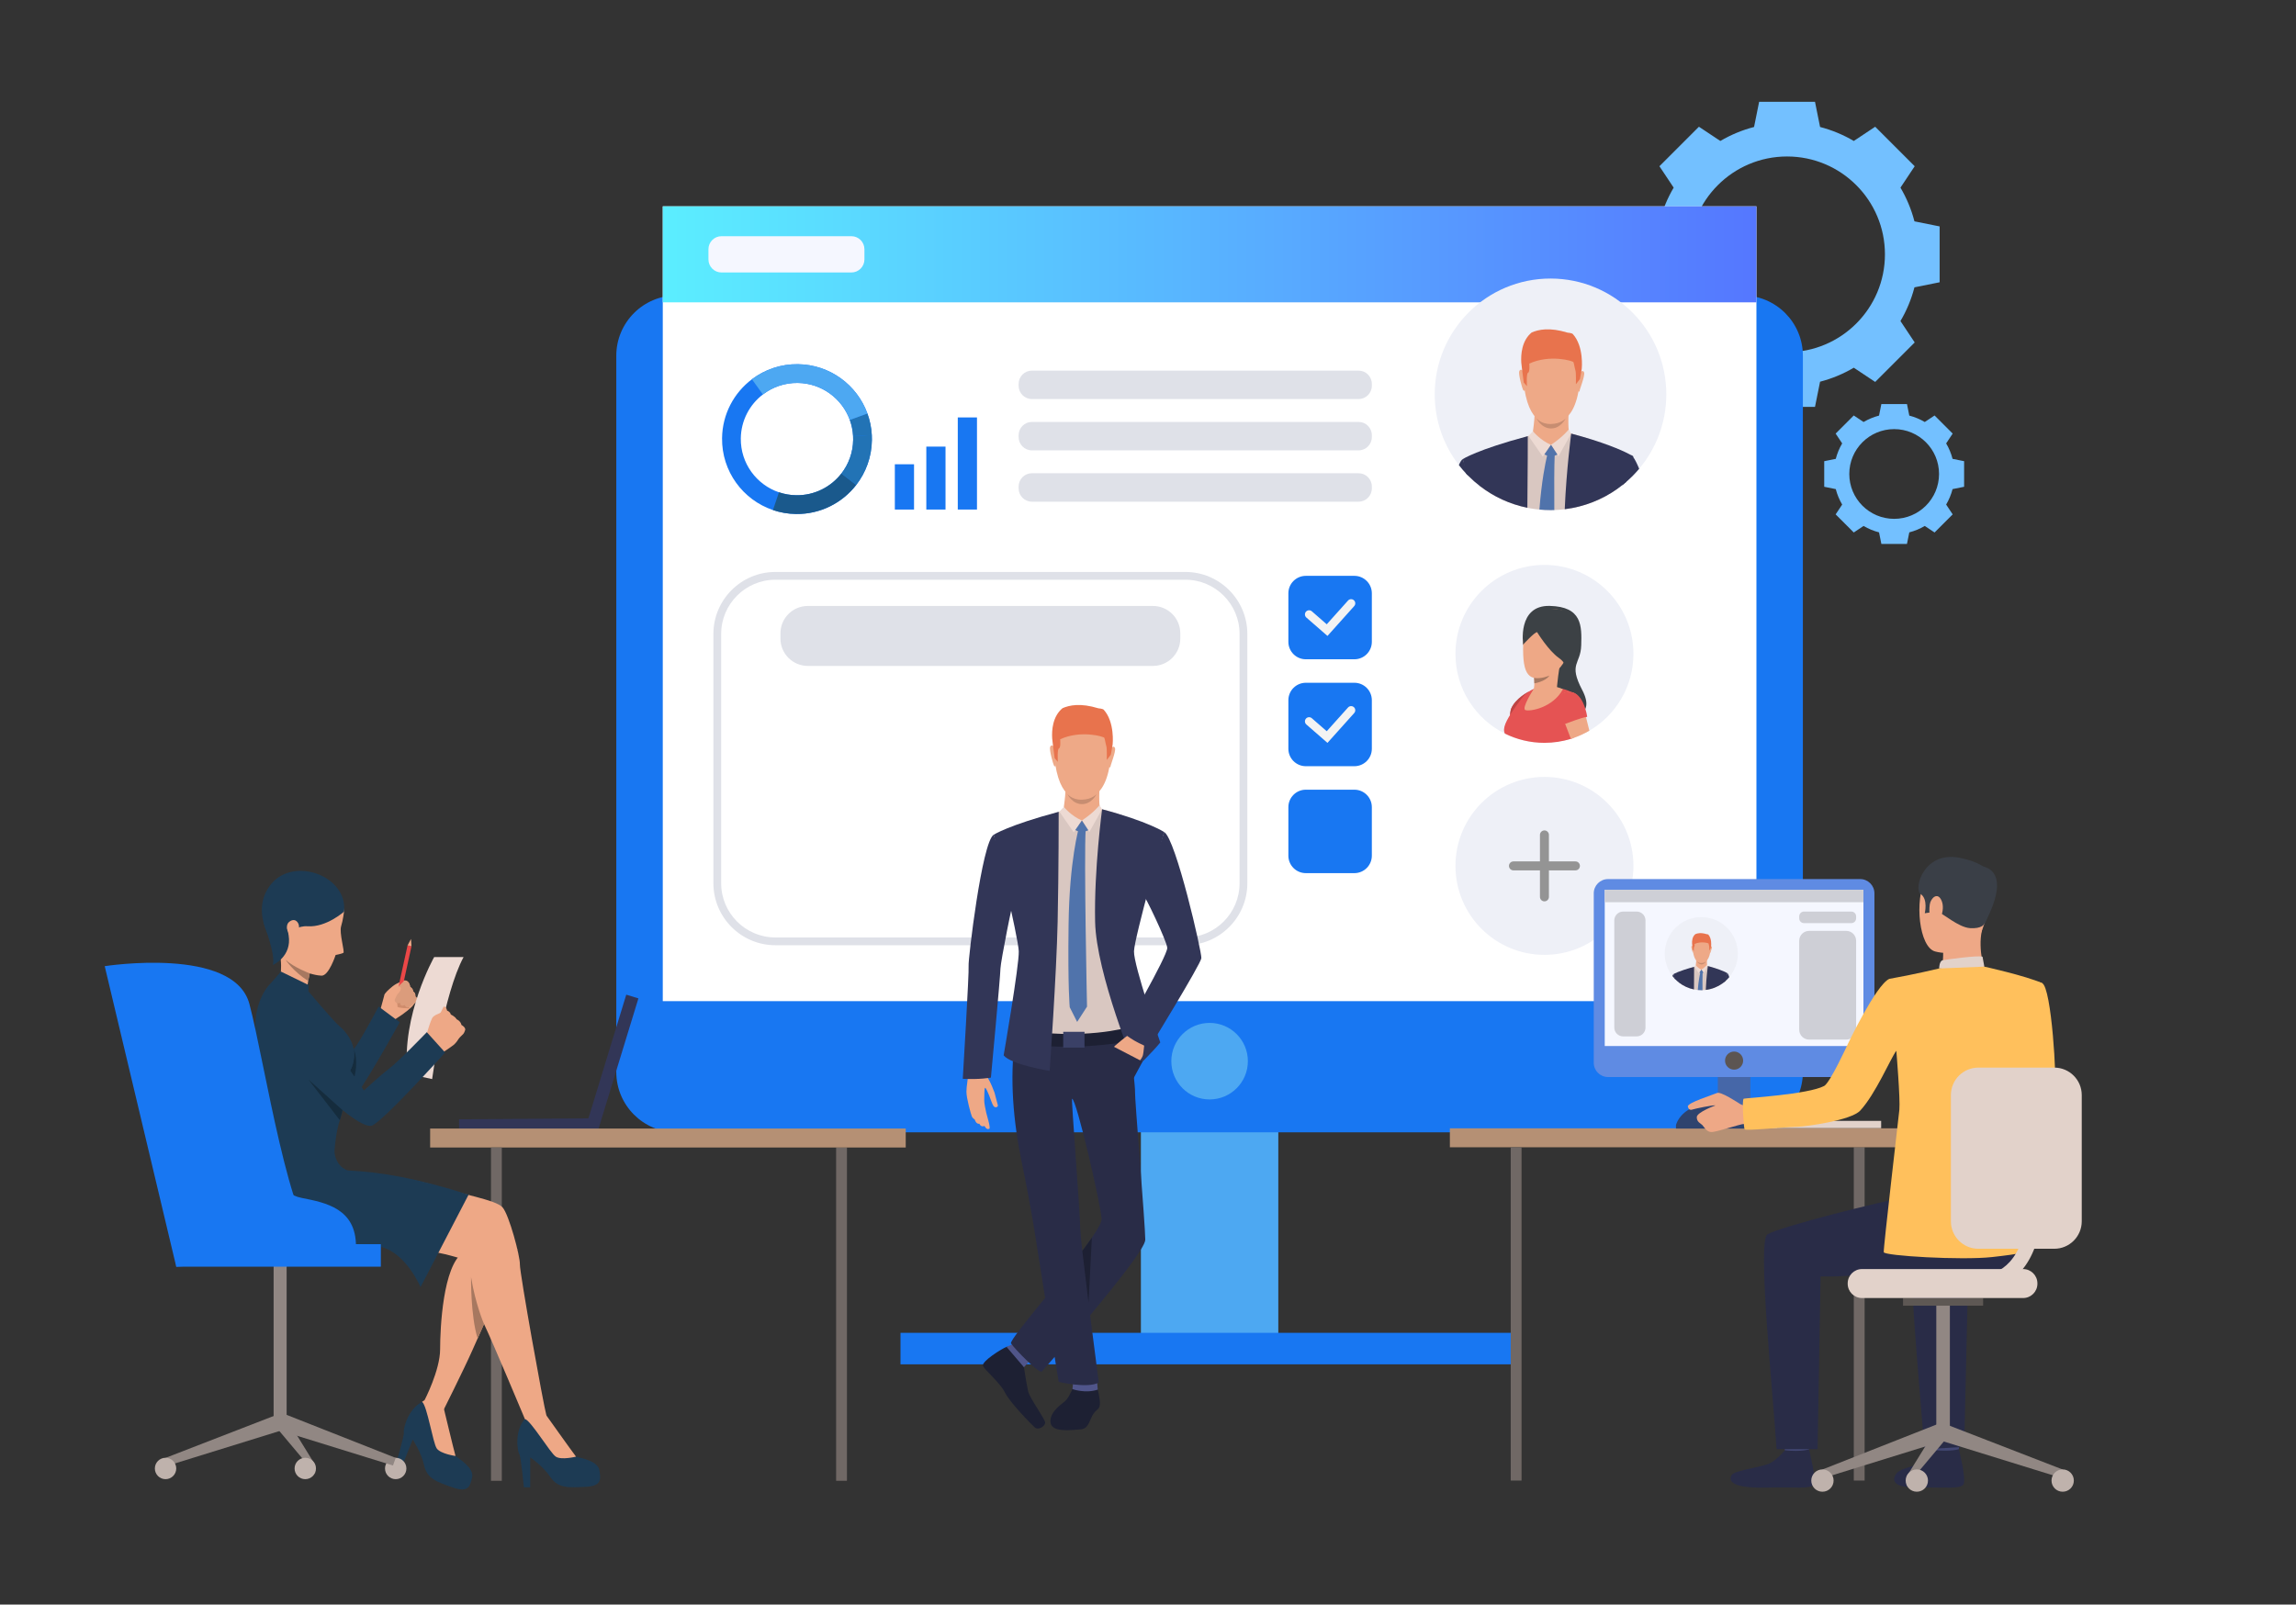 <svg width="608" height="425" viewBox="0 0 608 425" fill="none" xmlns="http://www.w3.org/2000/svg">
<rect x="0" y="0" width="608" height="425" fill="#333333" stroke="none"/>
<g clip-path="url(#clip0_2771_13480)">
<path d="M506.962 58.628C506.142 55.453 504.884 52.455 503.259 49.699L507.029 44.029L501.799 38.799L496.569 33.568L490.899 37.338C488.142 35.713 485.145 34.455 481.97 33.634L480.627 26.965H473.229H465.833L464.49 33.634C461.315 34.454 458.318 35.713 455.561 37.338L449.891 33.568L444.661 38.799L439.431 44.029L443.201 49.699C441.576 52.455 440.318 55.453 439.498 58.628L432.828 59.97V67.367V74.764L439.498 76.106C440.318 79.281 441.576 82.279 443.201 85.035L439.431 90.705L444.661 95.935L449.891 101.165L455.561 97.395C458.318 99.02 461.315 100.278 464.49 101.099L465.833 107.769H473.229H480.627L481.97 101.099C485.145 100.279 488.142 99.02 490.899 97.395L496.569 101.165L501.799 95.935L507.029 90.705L503.259 85.035C504.884 82.279 506.142 79.281 506.962 76.106L513.632 74.764V67.367V59.97L506.962 58.628ZM473.228 93.287C458.914 93.287 447.309 81.682 447.309 67.367C447.309 53.052 458.913 41.447 473.228 41.447C487.543 41.447 499.148 53.052 499.148 67.367C499.148 81.682 487.544 93.287 473.228 93.287Z" fill="#73C0FF"/>
<path d="M517.056 121.536C516.68 120.081 516.103 118.706 515.358 117.443L517.087 114.843L514.689 112.445L512.292 110.047L509.692 111.776C508.428 111.031 507.054 110.454 505.598 110.078L504.983 107.02H501.592H498.2L497.584 110.078C496.129 110.454 494.755 111.031 493.491 111.776L490.891 110.047L488.494 112.445L486.096 114.843L487.825 117.443C487.08 118.706 486.504 120.081 486.127 121.536L483.07 122.151V125.542V128.933L486.127 129.549C486.504 131.005 487.08 132.379 487.825 133.642L486.096 136.242L488.494 138.639L490.891 141.037L493.491 139.308C494.755 140.053 496.129 140.63 497.584 141.006L498.2 144.064H501.592H504.983L505.598 141.006C507.054 140.63 508.428 140.053 509.692 139.308L512.292 141.037L514.689 138.639L517.087 136.242L515.358 133.642C516.103 132.378 516.68 131.004 517.056 129.549L520.114 128.933V125.542V122.151L517.056 121.536ZM501.592 137.425C495.029 137.425 489.708 132.105 489.708 125.542C489.708 118.979 495.028 113.659 501.592 113.659C508.155 113.659 513.475 118.979 513.475 125.542C513.475 132.106 508.154 137.425 501.592 137.425Z" fill="#73C0FF"/>
<path d="M302.119 357.199H338.508V246.673H302.119V357.199Z" fill="#4DA8F2"/>
<path d="M179.181 299.912H461.438C470.265 299.912 477.419 292.757 477.419 283.93V94.228C477.419 85.401 470.265 78.246 461.438 78.246H179.181C170.355 78.246 163.199 85.401 163.199 94.228V283.931C163.199 292.757 170.354 299.912 179.181 299.912Z" fill="#1877F2"/>
<path d="M175.509 265.172L465.117 265.172V54.651L175.509 54.651V265.172Z" fill="white"/>
<path d="M175.508 80.08H465.116V54.652H175.508V80.08Z" fill="url(#paint0_linear_2771_13480)"/>
<path d="M310.176 281.07C310.176 286.668 314.713 291.206 320.312 291.206C325.91 291.206 330.447 286.668 330.447 281.07C330.447 275.472 325.91 270.934 320.312 270.934C314.713 270.935 310.176 275.473 310.176 281.07Z" fill="#4DA8F2"/>
<path d="M273.259 105.698H359.757C361.7 105.698 363.275 104.123 363.275 102.181V101.681C363.275 99.739 361.701 98.164 359.757 98.164H273.259C271.317 98.164 269.742 99.739 269.742 101.681V102.181C269.742 104.123 271.316 105.698 273.259 105.698Z" fill="#DFE1E8"/>
<path d="M273.259 119.289H359.757C361.7 119.289 363.275 117.714 363.275 115.771V115.271C363.275 113.329 361.701 111.754 359.757 111.754H273.259C271.317 111.754 269.742 113.329 269.742 115.271V115.771C269.742 117.714 271.316 119.289 273.259 119.289Z" fill="#DFE1E8"/>
<path d="M273.259 132.879H359.757C361.7 132.879 363.275 131.304 363.275 129.362V128.862C363.275 126.919 361.701 125.344 359.757 125.344H273.259C271.317 125.344 269.742 126.919 269.742 128.862V129.362C269.742 131.305 271.316 132.879 273.259 132.879Z" fill="#DFE1E8"/>
<path d="M313.89 250.361H205.331C196.279 250.361 188.914 242.997 188.914 233.944V167.909C188.914 158.857 196.279 151.492 205.331 151.492H313.89C322.942 151.492 330.306 158.857 330.306 167.909V233.944C330.307 242.997 322.942 250.361 313.89 250.361ZM205.331 153.55C197.414 153.55 190.972 159.991 190.972 167.909V233.944C190.972 241.862 197.413 248.303 205.331 248.303H313.89C321.807 248.303 328.248 241.862 328.248 233.944V167.909C328.248 159.991 321.807 153.55 313.89 153.55H205.331Z" fill="#DFE1E8"/>
<path d="M213.918 176.38H305.304C309.308 176.38 312.554 173.134 312.554 169.13V167.75C312.554 163.746 309.308 160.5 305.304 160.5H213.918C209.914 160.5 206.668 163.746 206.668 167.75V169.13C206.668 173.134 209.915 176.38 213.918 176.38Z" fill="#DFE1E8"/>
<path d="M402.167 353.023H238.457V361.367H402.167V353.023Z" fill="#1877F2"/>
<path d="M432.545 173.19C432.545 181.865 427.857 189.445 420.875 193.537C419.472 194.358 417.976 195.039 416.406 195.559C416.265 195.607 416.123 195.653 415.98 195.697C413.768 196.384 411.417 196.754 408.98 196.754C405.217 196.754 401.661 195.872 398.505 194.305C390.746 190.448 385.414 182.442 385.414 173.19C385.414 160.175 395.965 149.625 408.979 149.625C421.994 149.625 432.545 160.175 432.545 173.19Z" fill="#EEF0F7"/>
<path d="M403.349 170.703C403.349 170.703 401.74 160.29 410.364 160.483C418.988 160.675 418.873 165.824 418.718 170.934C418.565 176.044 415.26 175.66 418.988 182.768C422.715 189.876 415.76 189.876 415.76 189.876L410.364 182.461L403.349 170.703Z" fill="#3C4145"/>
<path d="M409.422 161.481C409.422 161.481 403.581 162.403 403.351 170.702C403.121 179.002 404.927 180.769 410.037 179.04C415.147 177.311 416.762 168.627 416.877 167.283C416.991 165.938 417.299 160.482 409.422 161.481Z" fill="#EEA886"/>
<path d="M419.677 190.347C419.695 192.833 418.364 194.496 416.406 195.559C416.265 195.607 416.123 195.653 415.98 195.697C413.768 196.384 411.417 196.754 408.98 196.754C405.217 196.754 401.661 195.872 398.505 194.305C397.794 192.888 398.823 190.876 400.913 187.788C402.348 185.666 403.756 183.499 406.163 182.446C409.715 181.88 413.476 181.846 416.124 183.343C418.235 184.535 419.643 186.701 419.677 190.347Z" fill="#E55353"/>
<path d="M402.059 187.661L399.375 191.893C399.381 191.87 399.559 191.229 399.863 189.374C399.921 189.021 399.983 188.625 400.05 188.182C400.068 188.051 400.097 187.92 400.134 187.792C401.283 185.142 404.867 183.17 404.997 183.105L402.059 187.661Z" fill="#E55353"/>
<path d="M420.876 193.537C419.473 194.358 417.977 195.039 416.407 195.559C416.266 195.607 416.124 195.653 415.981 195.697C415.385 194.159 414.869 192.829 414.756 192.485C414.724 192.385 414.647 192.198 414.542 191.946C414.058 190.769 412.974 188.152 412.961 186.105C412.952 184.785 413.388 183.703 414.716 183.395C415.239 183.274 415.707 183.266 416.125 183.343C417.608 183.612 418.474 184.944 418.956 186.125C418.965 186.146 418.972 186.165 418.978 186.185C419.381 187.19 419.507 188.068 419.507 188.068C419.507 188.068 419.53 188.161 419.573 188.327C419.656 188.657 419.815 189.282 420.022 190.101C420.261 191.041 420.558 192.237 420.876 193.537Z" fill="#EEA886"/>
<path d="M413.322 175.302C412.815 176.258 412.281 182.193 412.281 182.193C412.281 182.193 405.137 184.893 405.869 183.365C406.2 182.672 406.298 181.773 406.304 180.997C406.311 180.386 406.26 179.851 406.225 179.556C406.207 179.4 406.192 179.31 406.192 179.31C406.192 179.31 413.828 174.346 413.322 175.302Z" fill="#EEA886"/>
<path d="M407.04 167.439C407.04 167.439 410.036 172.318 412.765 174.24C415.493 176.161 414.11 177.698 414.11 177.698C414.11 177.698 421.228 162.713 414.461 161.676C407.693 160.639 403.544 160.562 403.352 170.705C403.35 170.704 406.425 167.361 407.04 167.439Z" fill="#3C4145"/>
<path d="M410.3 178.945C409.203 180.562 406.307 180.998 406.307 180.998C406.314 180.387 406.262 179.852 406.227 179.557C408.087 179.915 410.3 178.945 410.3 178.945Z" fill="#A77860"/>
<path d="M400.142 187.759C400.142 187.759 399.986 188.08 399.859 189.373L400.911 187.785C400.911 187.785 402.79 185.091 403.434 184.39C404.078 183.689 405.01 183.074 405.01 183.074C405.01 183.074 401.266 184.852 400.142 187.759Z" fill="#BD4444"/>
<path d="M414.36 191.777C414.36 191.777 418.945 189.979 420.301 189.874C420.301 189.874 419.379 182.512 414.875 183.292C410.372 184.073 414.36 191.777 414.36 191.777Z" fill="#E55353"/>
<path d="M406.165 182.447C406.165 182.447 402.8 187.623 403.938 188.074C405.078 188.527 411.245 187.471 413.868 182.555C413.868 182.555 409.947 180.545 406.165 182.447Z" fill="#EEA886"/>
<path d="M158.277 296.19L121.555 296.469L121.58 299.832L158.302 299.553L158.277 296.19Z" fill="#323657"/>
<path d="M165.839 263.457L155.098 298.574L158.314 299.558L169.055 264.441L165.839 263.457Z" fill="#323657"/>
<path d="M224.275 303.934H221.41V392.213H224.275V303.934Z" fill="#706865"/>
<path d="M113.905 303.934H239.844V298.915H113.905V303.934Z" fill="#B59074"/>
<path d="M130.018 392.215H132.883V303.934H130.018V392.215Z" fill="#706865"/>
<path d="M75.902 334.25H72.457V377.729H75.902V334.25Z" fill="#918783"/>
<path d="M117.417 372.602C117.417 372.602 117.451 374.524 118.074 376.762C118.531 378.403 119.45 384.758 120.623 385.647C121.796 386.536 125.578 388.891 125.023 391.311C124.467 393.731 123.997 395.419 119.913 393.986C115.829 392.552 113.098 391.733 112.314 388.148C111.529 384.564 109.294 381.3 109.294 381.3L106.342 388.643L104.785 388.016C104.785 388.016 107.139 380.085 106.937 379.378C106.734 378.671 108.016 372.369 112.956 370.809C117.896 369.248 117.417 372.602 117.417 372.602Z" fill="#1D3B54"/>
<path d="M144.697 374.916C144.697 374.916 145.446 376.686 146.859 378.529C147.896 379.882 151.118 385.434 152.538 385.821C153.958 386.209 158.346 386.983 158.733 389.435C159.12 391.887 159.314 393.63 154.99 393.824C150.666 394.017 147.827 394.275 145.762 391.242C143.697 388.209 140.406 386.015 140.406 386.015V393.928H138.728C138.728 393.928 137.954 385.693 137.502 385.112C137.05 384.531 135.888 378.207 139.89 374.916C143.89 371.625 144.697 374.916 144.697 374.916Z" fill="#1D3B54"/>
<path d="M100.734 267.378C100.734 267.378 101.695 263.97 101.789 263.524C101.883 263.081 102.792 262.198 103.925 261.276C105.057 260.353 107 259.614 107.241 259.689C107.481 259.764 107.759 259.728 108.156 260.238C108.552 260.749 108.607 261.398 108.607 261.398C108.607 261.398 109.392 261.797 109.398 262.603C109.398 262.603 110.119 263.012 109.978 263.928C109.978 263.928 110.671 264.348 110.512 265.004C110.512 265.004 109.602 265.891 109.36 266.315C109.118 266.741 107.099 268.454 104.909 269.798C104.909 269.798 102.114 271.862 100.734 267.378Z" fill="#EEA886"/>
<path d="M104.914 264.678C104.914 264.678 105.328 266.113 105.241 266.574C105.153 267.035 108.517 267.102 108.517 267.102C108.517 267.102 106.671 264.222 104.914 264.678Z" fill="#CF8C6C"/>
<path d="M67.044 273.237C68.402 271.038 70.214 270.048 75.969 274.028C81.724 278.008 80.372 277.228 81.75 278.49C83.128 279.751 89.166 282.907 89.166 282.907C89.166 282.907 92.693 279.401 94.384 276.909C96.291 274.102 100.271 266.602 100.271 266.602L105.852 270.756C105.852 270.756 95.01 290.411 92.746 291.864C90.482 293.316 83.659 290.886 80.107 289.39C76.555 287.893 72.795 285.956 71.173 285.554C69.55 285.153 63.501 278.974 67.044 273.237Z" fill="#1D3B54"/>
<path d="M107.929 250.392L105.227 262.711L106.269 262.94L108.972 250.62L107.929 250.392Z" fill="#EB4747"/>
<path d="M106.934 259.922C106.934 259.922 104.121 262.33 104.453 262.831C104.784 263.331 105.211 263.314 105.211 263.314L104.503 264.831C104.503 264.831 104.601 266.1 105.954 265.622C105.954 265.622 105.923 266.817 107.174 266.2C107.174 266.2 107.505 266.997 108.135 266.814C108.765 266.631 110.511 265.006 110.511 265.006C110.511 265.006 110.725 264.498 109.977 263.93C109.977 263.93 110.165 263.061 109.397 262.605C109.397 262.605 109.438 261.884 108.606 261.4C108.606 261.4 108.573 259.788 107.24 259.691C107.24 259.691 107.051 259.819 106.934 259.922Z" fill="#DB9C7C"/>
<path d="M101.828 263.563C101.828 263.563 103.713 261.859 105.15 261.379C105.475 261.271 105.81 261.225 106.033 261.486C106.256 261.748 106.162 262.402 105.383 263.182C104.605 263.962 103.955 265.327 103.955 265.327C103.955 265.327 102.92 265.895 101.828 263.563Z" fill="#EEA886"/>
<path d="M93.872 285.177C93.872 285.177 95.005 281.071 93.67 277.891C93.67 277.891 94.178 281.182 92.736 283.522C91.693 285.218 93.872 285.177 93.872 285.177Z" fill="#152C3D"/>
<path d="M114.431 285.812C114.431 285.812 117.469 263.302 122.765 253.488H114.976C114.976 253.488 106.252 268.86 107.888 284.386L114.431 285.812Z" fill="#EDDAD3"/>
<path d="M116.297 268.959C116.297 268.959 117.186 267.303 117.4 266.762C117.614 266.222 118.487 267.159 118.356 267.854C118.223 268.548 116.297 268.959 116.297 268.959Z" fill="#EEA886"/>
<path d="M123.205 272.727C123.205 272.727 122.97 273.538 122.694 273.843C122.694 273.843 122.15 274.358 121.785 274.748C121.67 274.872 121.572 274.982 121.516 275.061C121.283 275.386 120.87 276.172 120.092 276.798C119.315 277.424 116.344 279.357 116.344 279.357L114.248 277.118L112.57 275.373C112.57 275.373 113.988 270.043 114.646 269.376C114.71 269.311 114.776 269.249 114.843 269.196C115.454 268.685 116.124 268.561 116.475 268.331C116.604 268.246 117.949 267.495 118.377 267.661C118.973 267.891 119.293 268.293 119.385 268.721C119.385 268.721 120.531 269.224 120.914 269.974C120.914 269.974 121.987 270.404 122.197 271.473C122.197 271.473 123.236 272.029 123.205 272.727Z" fill="#EEA886"/>
<path d="M136.994 330.854C136.994 330.854 131.847 342.434 128.174 350.698C127.557 352.09 126.981 353.386 126.478 354.516C125.889 355.842 125.4 356.94 125.064 357.699C122.726 362.96 116.974 374.431 116.974 374.431C116.974 374.431 112.646 374.596 112.395 370.921C112.395 370.921 116.547 362.959 116.547 357.364C116.547 351.768 117.298 335.288 122.643 331.725C129.16 327.382 133.392 326.559 136.994 330.854Z" fill="#EEA886"/>
<path d="M89.402 308.842C89.402 308.842 90.488 309.928 91.406 310.178C92.324 310.429 107.691 311.599 114.789 313.937C121.887 316.275 131.324 317.779 133.077 319.783C134.831 321.787 137.754 332.81 137.67 334.898C137.586 336.986 143.908 372.169 144.696 374.916C145.113 376.371 138.979 375.814 138.979 375.814C138.979 375.814 130.262 355.024 128.401 351.183C124.98 344.126 124.81 335.483 123.557 334.146C122.304 332.81 108.358 329.804 100.341 329.804C92.324 329.804 74.369 330.472 72.448 329.386C70.527 328.3 58.502 320.366 63.513 309.761C68.524 299.155 89.402 308.842 89.402 308.842Z" fill="#EEA886"/>
<path d="M124.081 316.438L111.361 340.913C111.361 340.913 107.53 331.831 100.846 330.267C94.161 328.704 67.486 329.542 67.486 329.542C67.486 329.542 55.245 314.058 65.728 305.935C76.21 297.812 88.452 307.213 88.452 307.213C88.452 307.213 90.981 309.954 92.204 310.015C101.099 310.458 110.583 312.114 124.081 316.438Z" fill="#1D3B54"/>
<path d="M152.539 385.822C152.539 385.822 148.667 386.791 147.182 385.822C145.698 384.855 140.652 376.326 138.98 375.815C138.98 375.815 140.6 372.529 144.697 374.917C144.697 374.917 151.441 384.403 152.539 385.822Z" fill="#EEA886"/>
<path d="M120.623 385.644C120.623 385.644 116.669 385.097 115.653 383.645C114.637 382.194 113.137 372.398 111.777 371.3C111.777 371.3 114.506 368.855 117.417 372.599C117.417 372.599 120.135 383.916 120.623 385.644Z" fill="#EEA886"/>
<path d="M80.226 231.978C83.281 231.83 90.057 233.367 91.1 241.462C91.1 241.462 90.856 243.644 90.326 245.36C89.796 247.074 91.333 252.13 90.932 252.38C90.531 252.628 88.874 252.947 88.874 252.947C88.874 252.947 87.092 258.47 85.153 258.424C83.214 258.376 75.873 256.86 72.416 249.988C68.958 243.118 67.891 232.575 80.226 231.978Z" fill="#EEA886"/>
<path d="M82.534 255.905C82.534 255.905 82.296 256.679 82.025 257.828C81.886 258.416 81.739 259.099 81.611 259.828C81.259 261.844 81.053 264.199 81.575 265.767C81.575 265.767 77.288 267.252 73.901 261.193C73.901 261.193 75.356 254.666 73.465 250.707C71.575 246.75 82.534 255.905 82.534 255.905Z" fill="#EEA886"/>
<path d="M91.098 241.465C91.098 241.465 86.411 245.672 81.454 245.339C76.419 245 73.151 251.291 73.151 251.291C73.151 251.291 65.657 241.887 71.698 234.283C77.74 226.678 92.169 232.028 91.098 241.465Z" fill="#1D3B54"/>
<path d="M79.172 245.302C79.145 244.349 78.085 242.919 76.524 244.221C74.962 245.524 77.062 250.053 78.341 249.61C79.621 249.165 79.2 246.286 79.172 245.302Z" fill="#EEA886"/>
<path d="M82.024 257.828C81.885 258.416 81.738 259.099 81.61 259.828C77.629 257.3 75.625 254.23 75.625 254.23C77.901 256.288 82.024 257.828 82.024 257.828Z" fill="#A77860"/>
<path d="M93.645 280.986C92.743 285.169 90.368 285.387 90.512 288.477C90.656 291.566 91.578 291.831 89.981 296.703C89.686 297.604 89.445 298.587 89.252 299.589C89.23 299.707 89.206 299.826 89.186 299.945C89.082 300.508 88.993 301.074 88.916 301.633C88.774 302.667 88.671 303.677 88.6 304.599C88.412 307.003 90.183 308.859 90.183 308.859C90.183 308.859 74.552 318.224 63.82 316.91C63.82 316.91 66.598 305.232 68.129 301.221C69.659 297.21 69.197 278.674 68.071 274.696C66.41 268.826 69.729 260.025 74.266 258.879L81.301 262.137C81.301 262.137 88.388 270.6 89.977 271.877C91.564 273.154 94.561 276.745 93.645 280.986Z" fill="#1D3B54"/>
<path d="M70.391 263.852C72.378 262.198 75.253 259.366 79.446 264.967C83.639 270.569 86.69 274.178 87.596 275.812C88.502 277.446 96.385 288.826 96.385 288.826C96.385 288.826 100.573 284.938 102.968 283.114C105.667 281.057 113.023 273.393 113.023 273.393L117.885 278.784C117.885 278.784 101.018 297.501 98.41 298.159C95.802 298.819 88.497 292.246 85.604 289.698C82.711 287.151 74.594 277.876 73.184 276.978C71.773 276.081 65.21 268.166 70.391 263.852Z" fill="#1D3B54"/>
<path d="M128.174 350.695C127.557 352.087 126.981 353.383 126.478 354.513C124.585 348.426 124.741 338.254 124.741 338.254C125.877 345.347 128.14 350.614 128.174 350.695Z" fill="#A77860"/>
<path d="M100.848 329.543H46.672V335.505H100.848V329.543Z" fill="#1877F2"/>
<path d="M74.86 310.523C74.86 310.523 73.494 316.046 79.925 317.301C86.356 318.556 94.264 320.158 94.264 330.079H71.961L74.86 310.523Z" fill="#1877F2"/>
<path d="M107.926 250.393L108.846 248.695L108.968 250.622L107.926 250.393Z" fill="#EEA886"/>
<path d="M46.67 335.506L27.73 255.905C27.73 255.905 61.971 250.555 66.05 265.931C70.13 281.308 76.841 326.981 84.999 329.805C93.159 332.63 46.67 335.506 46.67 335.506Z" fill="#1877F2"/>
<path d="M90.713 294.044C90.713 294.044 90.364 295.505 89.991 296.714L81.66 285.91L90.713 294.044Z" fill="#152C3D"/>
<path d="M69.828 244.531C69.828 244.531 73.121 253.231 72.226 255.607C72.226 255.607 77.366 253.412 76.428 247.711C75.49 242.013 69.828 244.531 69.828 244.531Z" fill="#1D3B54"/>
<path d="M81.705 262.621V260.899L74.395 257.34L71.867 260.261L81.705 262.621Z" fill="#1D3B54"/>
<path d="M107.617 388.953C107.617 390.518 106.349 391.785 104.785 391.785C103.221 391.785 101.953 390.518 101.953 388.953C101.953 387.389 103.221 386.121 104.785 386.121C106.349 386.121 107.617 387.389 107.617 388.953Z" fill="#BFB2AC"/>
<path d="M43.84 386.146L44.557 388.163L74.863 378.773L73.41 374.688L43.84 386.146Z" fill="#918783"/>
<path d="M104.784 386.148L104.067 388.165L73.762 378.775L75.093 374.434L104.784 386.148Z" fill="#918783"/>
<path d="M83.432 387.949V390.297L73.762 378.775L75.093 374.434L83.432 387.949Z" fill="#918783"/>
<path d="M83.672 388.953C83.672 390.518 82.404 391.785 80.84 391.785C79.276 391.785 78.008 390.518 78.008 388.953C78.008 387.389 79.276 386.121 80.84 386.121C82.404 386.121 83.672 387.389 83.672 388.953Z" fill="#BFB2AC"/>
<path d="M43.84 391.785C45.404 391.785 46.672 390.517 46.672 388.953C46.672 387.389 45.404 386.121 43.84 386.121C42.276 386.121 41.008 387.389 41.008 388.953C41.008 390.517 42.276 391.785 43.84 391.785Z" fill="#BFB2AC"/>
<path d="M441.249 104.44C441.249 111.953 438.548 118.833 434.065 124.165C433.015 125.412 431.87 126.574 430.638 127.639C430.286 127.943 429.927 128.241 429.562 128.527C429.149 128.853 428.728 129.168 428.299 129.474C424.263 132.334 419.505 134.243 414.354 134.872C413.447 134.984 412.526 135.056 411.595 135.086C411.261 135.097 410.925 135.102 410.588 135.102C409.596 135.102 408.614 135.055 407.648 134.963C406.567 134.86 405.503 134.702 404.458 134.488C399.812 133.547 395.549 131.554 391.925 128.768C390.83 127.929 389.797 127.019 388.829 126.042C388.641 125.852 388.454 125.659 388.271 125.464C387.583 124.738 386.935 123.978 386.325 123.187C382.312 118.004 379.926 111.5 379.926 104.44C379.926 87.505 393.654 73.777 410.589 73.777C427.521 73.777 441.249 87.505 441.249 104.44Z" fill="#EEF0F7"/>
<path d="M430.563 121.361L428.301 129.476C424.265 132.336 419.507 134.245 414.356 134.874C413.449 134.986 412.528 135.058 411.597 135.088C411.263 135.099 410.927 135.104 410.59 135.104C409.598 135.104 408.616 135.057 407.65 134.965C406.569 134.862 405.505 134.704 404.46 134.49C399.814 133.549 395.551 131.556 391.927 128.77C391.493 126.087 391.028 123.118 390.617 120.341C392.871 119.502 400.044 117.063 404.57 115.532C404.633 115.51 404.697 115.49 404.758 115.469C404.858 115.434 404.955 115.401 405.052 115.369C405.321 115.279 405.576 115.191 405.821 115.109C406.069 115.025 406.305 114.946 406.525 114.87C407.452 114.558 408.106 114.338 408.339 114.261C408.341 114.259 408.341 114.259 408.343 114.259C408.404 114.238 408.435 114.227 408.435 114.227L408.488 114.231L414.575 114.687L415.596 114.763L415.914 114.787C415.914 114.787 415.961 114.798 416.053 114.822C416.42 114.915 417.487 115.195 418.899 115.626C418.901 115.626 418.904 115.628 418.906 115.628C422.509 116.73 428.357 118.825 430.563 121.361Z" fill="#D9C7C1"/>
<path d="M412.184 89.215C412.184 89.215 419.484 90.447 418.245 101.876C417.007 113.305 410.564 112.297 410.132 112.28C409.701 112.264 403.652 112.418 403.332 98.444C403.332 98.444 403.24 88.113 412.184 89.215Z" fill="#EEA987"/>
<path d="M415.384 108.966C415.384 108.966 415.133 113.67 415.576 114.693C416.021 115.717 409.715 118.956 405.797 115.267C405.797 115.267 406.589 110.125 406.343 108.31C406.097 106.495 415.384 108.966 415.384 108.966Z" fill="#EEA987"/>
<path d="M418.395 98.647C418.395 98.647 419.205 97.8 419.489 98.669C419.773 99.538 418.195 103.39 418.294 103.565C418.294 103.565 418.145 103.899 417.954 103.712C417.764 103.525 418.395 98.647 418.395 98.647Z" fill="#EEA987"/>
<path d="M403.416 98.335C403.416 98.335 402.641 97.456 402.321 98.313C402.002 99.169 403.169 103.016 403.314 103.254C403.314 103.254 403.565 103.649 403.763 103.47C403.961 103.291 403.416 98.335 403.416 98.335Z" fill="#EEA987"/>
<path d="M418.863 97.674C418.61 99.237 418.374 100.399 418.374 100.399L417.311 101.786C417.311 101.786 417.374 98.719 417.211 98.237C417.15 98.053 417.077 97.731 417.003 97.379C416.88 96.802 416.756 96.148 416.67 95.931C416.533 95.584 410.413 93.796 404.962 96.305C404.962 96.305 405.009 96.778 405.005 97.303C405.004 97.915 404.937 98.602 404.655 98.706C404.133 98.897 404.35 102.295 404.35 102.295L403.5 101.315C403.5 101.315 403.254 99.54 403.013 97.499C403.013 97.499 403.012 97.493 403.011 97.484C402.956 97.007 402.9 96.519 402.847 96.032C402.725 93.98 402.928 90.251 405.602 88.061C407.406 87.29 410.286 86.633 415.086 88.103C415.086 88.103 416.188 88.177 416.496 88.475C419.488 91.767 418.863 97.674 418.863 97.674Z" fill="#E8734D"/>
<path d="M406.844 110.75C406.844 110.75 408.009 112.368 410.716 112.307C413.423 112.246 414.598 110.834 414.598 110.834C414.598 110.834 413.317 113.515 410.703 113.486C408.089 113.458 406.844 110.75 406.844 110.75Z" fill="#C78D71"/>
<path d="M405.051 115.365C405.051 115.365 407.007 118.771 410.719 119.092C413.074 119.295 415.112 116.311 416.068 114.846C416.068 114.846 410.795 112.588 405.051 115.365Z" fill="#EEA987"/>
<path d="M415.391 113.77C415.391 113.77 413.899 115.725 410.719 117.817L412.696 120.863L416.067 114.846L415.391 113.77Z" fill="#EDDAD3"/>
<path d="M405.942 114.227C405.942 114.227 407.841 116.607 410.717 117.819L408.547 120.957L404.754 115.468L405.942 114.227Z" fill="#EDDAD3"/>
<path d="M410.72 117.816L412.414 120.394C412.414 120.394 410.636 121.401 408.98 120.33L410.72 117.816Z" fill="#5073AB"/>
<path d="M432.52 120.881C432.52 120.881 432.503 120.94 432.471 121.051C432.285 121.713 431.57 124.257 430.639 127.641C430.287 127.945 429.928 128.243 429.563 128.529C429.15 128.855 428.729 129.17 428.3 129.476C424.264 132.336 419.506 134.245 414.355 134.874C414.809 124.26 416.069 114.848 416.069 114.848C417.063 115.109 418.005 115.369 418.897 115.625C418.899 115.625 418.902 115.627 418.904 115.627C426.684 117.86 430.629 119.819 431.975 120.564C431.986 120.568 431.996 120.575 432.004 120.58C432.355 120.775 432.52 120.881 432.52 120.881Z" fill="#323657"/>
<path d="M404.457 134.489C399.811 133.548 395.548 131.555 391.924 128.769C390.829 127.93 389.796 127.02 388.828 126.043C388.64 125.853 388.453 125.66 388.27 125.465C387.733 123.186 387.377 121.698 387.353 121.602L387.352 121.597C387.352 121.597 391.146 119.104 404.567 115.523C404.567 115.523 404.567 115.526 404.567 115.531C404.567 115.839 404.575 124.449 404.457 134.489Z" fill="#323657"/>
<path d="M411.69 120.681C411.565 123.476 411.552 128.9 411.595 135.088C411.261 135.099 410.925 135.104 410.588 135.104C409.596 135.104 408.614 135.057 407.648 134.965C408.238 127.333 409.232 122.561 409.685 120.673C409.833 120.054 409.924 119.746 409.924 119.746L411.723 120.043C411.711 120.237 411.7 120.449 411.69 120.681Z" fill="#5073AB"/>
<path d="M434.065 124.165C433.015 125.412 431.871 126.574 430.639 127.639C430.287 127.943 429.928 128.241 429.562 128.527L431.975 120.562L431.975 120.559C431.985 120.565 431.996 120.57 432.004 120.578C432.152 120.675 432.306 120.833 432.47 121.05C432.944 121.667 433.486 122.755 434.065 124.165Z" fill="#323657"/>
<path d="M388.828 126.044C388.64 125.854 388.453 125.661 388.27 125.466C387.582 124.74 386.934 123.98 386.324 123.189C386.67 122.361 387.015 121.806 387.352 121.598L387.353 121.603L388.828 126.044Z" fill="#323657"/>
<path d="M225.454 72.171H191.056C189.148 72.171 187.602 70.624 187.602 68.716V66.016C187.602 64.109 189.148 62.562 191.056 62.562H225.454C227.362 62.562 228.908 64.109 228.908 66.016V68.716C228.908 70.624 227.361 72.171 225.454 72.171Z" fill="#F5F7FF"/>
<path d="M204.684 135.098C206.602 135.748 208.655 136.111 210.792 136.14C217.263 136.223 223.052 133.199 226.734 128.452C229.287 125.16 230.829 121.043 230.884 116.557C230.89 116.112 230.881 115.667 230.859 115.228C230.753 113.236 230.352 111.322 229.699 109.526C226.963 101.994 219.79 96.572 211.304 96.463C206.731 96.403 202.502 97.896 199.113 100.452C194.379 104.022 191.29 109.662 191.209 116.047C191.096 124.866 196.755 132.416 204.684 135.098ZM196.172 116.11C196.233 111.358 198.518 107.154 202.024 104.478C204.579 102.526 207.778 101.384 211.239 101.427C217.602 101.509 222.98 105.574 225.032 111.221L225.036 111.229C225.523 112.572 225.822 114.005 225.903 115.496C225.92 115.826 225.925 116.157 225.923 116.493C225.879 119.856 224.722 122.942 222.81 125.408C220.049 128.97 215.71 131.238 210.859 131.175C209.254 131.155 207.716 130.882 206.277 130.394C200.333 128.385 196.088 122.726 196.172 116.11Z" fill="#1877F2"/>
<path d="M222.808 125.41L226.734 128.45C223.051 133.198 217.263 136.223 210.792 136.139C208.655 136.112 206.603 135.747 204.684 135.098L206.277 130.394C207.716 130.88 209.255 131.153 210.857 131.174C215.707 131.238 220.047 128.97 222.808 125.41Z" fill="#1A598C"/>
<path d="M225.901 115.496L230.86 115.227C230.883 115.666 230.892 116.111 230.886 116.557C230.829 121.042 229.287 125.16 226.735 128.451L222.809 125.411C224.722 122.944 225.878 119.857 225.921 116.494C225.925 116.158 225.918 115.826 225.901 115.496Z" fill="#2273B5"/>
<path d="M225.902 115.498C225.821 114.007 225.523 112.574 225.035 111.231L225.031 111.223L229.699 109.527C230.352 111.323 230.753 113.237 230.859 115.229L225.902 115.498Z" fill="#2273B5"/>
<path d="M199.113 100.452C202.502 97.895 206.731 96.403 211.304 96.463C219.79 96.572 226.963 101.994 229.699 109.526L225.035 111.23L225.031 111.222C222.979 105.575 217.601 101.509 211.238 101.428C207.777 101.385 204.578 102.527 202.023 104.479L199.113 100.452Z" fill="#4DA8F2"/>
<path d="M358.649 174.623H345.797C343.242 174.623 341.172 172.553 341.172 169.999V157.147C341.172 154.593 343.242 152.523 345.797 152.523H358.649C361.204 152.523 363.274 154.594 363.274 157.147V169.999C363.274 172.553 361.204 174.623 358.649 174.623Z" fill="#1877F2"/>
<path d="M351.524 168.439L345.936 163.568C345.478 163.169 345.43 162.473 345.829 162.015C346.229 161.557 346.924 161.51 347.382 161.909L351.333 165.354L356.967 159.069C357.373 158.616 358.07 158.579 358.522 158.985C358.975 159.391 359.012 160.087 358.606 160.539L351.524 168.439Z" fill="#F3F3F3"/>
<path d="M358.649 202.944H345.797C343.242 202.944 341.172 200.874 341.172 198.32V185.468C341.172 182.914 343.242 180.844 345.797 180.844H358.649C361.204 180.844 363.274 182.914 363.274 185.468V198.32C363.274 200.874 361.204 202.944 358.649 202.944Z" fill="#1877F2"/>
<path d="M351.524 196.764L345.936 191.893C345.478 191.494 345.43 190.798 345.829 190.34C346.229 189.882 346.924 189.835 347.382 190.234L351.333 193.678L356.967 187.394C357.373 186.941 358.07 186.903 358.522 187.309C358.975 187.715 359.012 188.411 358.606 188.863L351.524 196.764Z" fill="#F3F3F3"/>
<path d="M358.649 231.266H345.797C343.242 231.266 341.172 229.195 341.172 226.641V213.789C341.172 211.235 343.242 209.164 345.797 209.164H358.649C361.204 209.164 363.274 211.235 363.274 213.789V226.641C363.274 229.194 361.204 231.266 358.649 231.266Z" fill="#1877F2"/>
<path d="M271.152 362.14C271.152 362.14 271.819 366.619 272.266 368.53C272.713 370.441 276.844 375.921 276.771 376.853C276.698 377.785 274.95 378.883 274.071 378.132C273.192 377.382 267.354 371.384 266.107 368.815C264.859 366.246 260.731 362.896 260.309 361.756C259.887 360.614 265.178 357.277 266.541 356.745C267.904 356.213 271.152 362.14 271.152 362.14Z" fill="#1D2033"/>
<path d="M260.807 282.434C260.807 282.434 261.353 285.291 261.755 285.819C262.157 286.347 263.243 289.003 263.353 289.378C263.463 289.751 264.13 292.434 264.244 292.773C264.357 293.113 263.594 293.642 263.072 292.925C262.747 292.48 262.178 290.743 261.947 290.183C261.716 289.623 261.004 287.85 260.812 288.173C260.62 288.496 260.667 290.874 260.635 291.486C260.603 292.097 260.992 293.978 261.174 294.757C261.356 295.536 262.391 298.799 261.976 298.975C261.561 299.151 261.21 299.103 260.674 298.227C260.674 298.227 259.825 298.702 259.329 297.627C259.329 297.627 258.569 297.902 258.099 296.502C258.099 296.502 257.559 296.205 257.349 295.703C257.14 295.201 255.909 290.908 255.92 289.156C255.931 287.406 256.342 286.185 256.267 284.95C256.192 283.714 255.559 281.07 255.559 281.07L260.807 282.434Z" fill="#EEA886"/>
<path d="M268.129 356.039L266.539 356.741L271.151 362.137L272.679 360.445L268.129 356.039Z" fill="#50558A"/>
<path d="M284.249 367.348C284.249 367.348 283.222 369.823 282.357 370.803C281.491 371.784 278.177 373.537 278.16 376.45C278.14 379.609 283.746 378.732 285.939 378.617C288.131 378.501 288.297 376.813 289.22 375.025C290.143 373.237 291.073 373.54 291.247 372.096C291.42 370.654 290.54 367.425 290.54 367.425L284.249 367.348Z" fill="#1D2033"/>
<path d="M284.152 366.432L283.992 367.931C283.992 367.931 287.44 369.17 290.7 368.06L290.518 366.012L284.152 366.432Z" fill="#50558A"/>
<path d="M303.278 328.364C303.278 324.471 300.435 290.491 300.565 289.193C300.651 288.346 299.747 280.212 299.107 274.654C299.102 274.606 299.096 274.558 299.09 274.512C299.09 274.5 299.087 274.489 299.087 274.478C298.905 272.917 298.748 271.571 298.643 270.668C298.594 270.25 298.556 269.926 298.532 269.721C298.511 269.551 298.501 269.461 298.501 269.461C298.501 269.461 280.162 265.845 270.654 269.261C270.258 269.405 269.876 269.559 269.512 269.727C269.512 269.727 269.489 269.889 269.447 270.193C269.351 270.896 269.153 272.362 268.888 274.354C268.843 274.69 268.797 275.041 268.747 275.405C267.394 285.65 268.263 296.784 270.632 308.182C272.956 319.363 274.235 327.725 274.474 329.349C274.789 331.48 275.722 337.342 276.754 343.771C271.706 349.996 267.404 355.289 267.724 355.815C268.521 357.116 275.603 364.448 275.992 363.15C275.992 363.15 277.271 361.702 279.274 359.394C279.911 363.327 280.347 366.01 280.347 366.01C280.347 366.01 288.11 367.863 290.966 366.176C290.966 366.176 289.843 357.647 288.672 348.373C295.8 339.843 303.278 330.404 303.278 328.364ZM286.065 325.552C285.968 320.324 283.642 291.023 283.888 291.023C285.033 291.023 291.48 318.926 291.72 322.853C291.769 323.657 290.763 325.456 289.139 327.824C288.408 328.89 287.551 330.07 286.609 331.327L286.608 331.328C286.287 328.456 286.08 326.344 286.065 325.552Z" fill="#292C47"/>
<path d="M306.34 220.861L301.408 238.553C301.239 239.126 301.037 239.832 300.823 240.654L300.815 240.685C300.813 240.692 300.81 240.699 300.809 240.706C299.986 243.859 298.968 248.667 298.664 254.008C298.458 257.649 299.134 272.286 299.134 272.286C299.134 272.286 291.671 275.07 280.505 274.365C280.505 274.365 268.494 274.085 269.474 266.72C272.066 247.23 269.531 239.194 269.192 237.237C269.192 237.237 267.562 227.77 266.395 219.839C269.775 218.581 284.212 213.727 284.212 213.727L291.691 214.287C291.691 214.287 303.056 217.086 306.34 220.861Z" fill="#D9C7C1"/>
<path d="M287.96 188.715C287.96 188.715 295.26 189.946 294.022 201.375C292.784 212.804 286.34 211.796 285.909 211.78C285.478 211.764 279.428 211.918 279.109 197.944C279.109 197.944 279.015 187.612 287.96 188.715Z" fill="#EEA987"/>
<path d="M291.162 208.468C291.162 208.468 290.91 213.172 291.354 214.195C291.798 215.219 285.492 218.458 281.574 214.768C281.574 214.768 282.366 209.626 282.12 207.81C281.874 205.996 291.162 208.468 291.162 208.468Z" fill="#EEA987"/>
<path d="M294.172 198.147C294.172 198.147 294.982 197.301 295.266 198.17C295.55 199.039 293.972 202.892 294.071 203.066C294.071 203.066 293.921 203.4 293.731 203.213C293.541 203.026 294.172 198.147 294.172 198.147Z" fill="#EEA987"/>
<path d="M279.193 197.839C279.193 197.839 278.418 196.96 278.098 197.817C277.778 198.673 278.946 202.52 279.091 202.757C279.091 202.757 279.342 203.152 279.54 202.973C279.739 202.794 279.193 197.839 279.193 197.839Z" fill="#EEA987"/>
<path d="M294.639 197.175C294.387 198.739 294.15 199.901 294.15 199.901L293.087 201.289C293.087 201.289 293.15 198.221 292.987 197.739C292.926 197.556 292.853 197.233 292.779 196.883C292.657 196.305 292.532 195.652 292.446 195.435C292.309 195.088 286.189 193.3 280.739 195.809C280.739 195.809 280.785 196.281 280.782 196.808C280.78 197.42 280.713 198.106 280.432 198.21C279.91 198.401 280.128 201.8 280.128 201.8L279.278 200.819C279.278 200.819 279.032 199.044 278.79 197.003C278.79 197.003 278.789 196.998 278.788 196.988C278.733 196.512 278.677 196.022 278.624 195.537C278.502 193.484 278.706 189.756 281.378 187.566C283.182 186.794 286.062 186.137 290.863 187.608C290.863 187.608 291.964 187.681 292.273 187.979C295.264 191.269 294.639 197.175 294.639 197.175Z" fill="#E8734D"/>
<path d="M282.621 210.254C282.621 210.254 283.786 211.872 286.493 211.811C289.2 211.75 290.375 210.339 290.375 210.339C290.375 210.339 289.094 213.019 286.48 212.991C283.867 212.962 282.621 210.254 282.621 210.254Z" fill="#C78D71"/>
<path d="M280.828 214.869C280.828 214.869 282.785 218.275 286.496 218.596C288.851 218.8 290.889 215.816 291.845 214.35C291.845 214.35 286.572 212.093 280.828 214.869Z" fill="#EEA987"/>
<path d="M291.168 213.27C291.168 213.27 289.675 215.226 286.496 217.318L288.474 220.364L291.845 214.347L291.168 213.27Z" fill="#EDDAD3"/>
<path d="M281.724 213.727C281.724 213.727 283.623 216.108 286.499 217.319L284.329 220.457L280.535 214.968L281.724 213.727Z" fill="#EDDAD3"/>
<path d="M286.497 217.32L288.191 219.898C288.191 219.898 286.412 220.904 284.758 219.834L286.497 217.32Z" fill="#5073AB"/>
<path d="M269.062 275.692C269.062 275.692 278.222 279.071 298.936 275.887L298.661 272.137C298.661 272.137 286.654 275.68 269.428 272.646L269.062 275.692Z" fill="#1D2033"/>
<path d="M291.844 214.348C291.844 214.348 289.702 230.348 289.996 244.148C290.289 257.949 300.713 283.01 300.713 283.01C300.713 283.01 305.269 278.604 307.253 276.109C307.253 276.109 300.16 255.642 300.29 251.95C300.42 248.259 308.295 220.382 308.295 220.382C308.295 220.382 303.918 217.526 291.844 214.348Z" fill="#323657"/>
<path d="M280.347 215.023C280.347 215.023 280.365 230.347 280.071 244.147C279.778 257.948 277.96 283.639 277.96 283.639C277.96 283.639 267.758 282.024 265.775 279.529C265.775 279.529 269.908 255.641 269.778 251.949C269.648 248.258 263.133 221.098 263.133 221.098C263.133 221.098 266.925 218.604 280.347 215.023Z" fill="#323657"/>
<path d="M287.182 273.293H281.555V277.478H287.182V273.293Z" fill="#3A4066"/>
<path d="M285.7 219.246C285.7 219.246 283.186 227.825 282.967 244.865C282.748 261.904 283.276 266.79 283.276 266.79L285.238 270.673L287.853 266.621C287.853 266.621 287.015 227.412 287.5 219.545L285.7 219.246Z" fill="#5073AB"/>
<path d="M300.148 283.156C300.148 283.156 300.762 282.746 300.931 282.455C300.931 282.455 301.191 281.903 301.404 281.521C301.472 281.401 301.534 281.296 301.583 281.233C301.784 280.966 302.318 280.433 302.596 279.676C302.874 278.921 303.107 275.401 303.107 275.401L300.948 274.767L299.027 273.922C299.027 273.922 294.822 277.146 294.469 277.825C294.435 277.891 294.404 277.958 294.381 278.023C294.147 278.622 294.262 279.152 294.18 279.478C294.151 279.597 293.953 280.807 294.236 281.075C294.629 281.447 295.076 281.566 295.472 281.509C295.472 281.509 296.278 282.208 297.044 282.271C297.044 282.271 297.764 282.937 298.745 282.78C298.745 282.78 299.563 283.383 300.148 283.156Z" fill="#EEA886"/>
<path d="M297.395 273.53C297.395 273.53 300.313 276.102 304.402 277.475C304.402 277.475 317.958 255.385 318.129 253.792C318.287 252.316 311.404 222.279 308.297 220.379L302.655 236.899C303.029 236.79 309.076 249.448 309.099 251.076C309.133 253.259 297.395 273.53 297.395 273.53Z" fill="#323657"/>
<path d="M262.402 285.425C262.402 285.425 259.356 285.991 254.949 285.742C254.949 285.742 256.666 257.388 256.494 255.794C256.336 254.319 260.025 223.003 263.13 221.102L268.67 237.794C268.296 237.685 264.956 254.869 264.932 256.497C264.902 258.68 262.402 285.425 262.402 285.425Z" fill="#323657"/>
<path d="M293.847 276.672L302.557 281.189L299.133 287.528L291.719 279.602L293.847 276.672Z" fill="#292C47"/>
<path d="M289.135 327.824L288.255 345.062L286.605 331.328C287.547 330.071 288.403 328.891 289.135 327.824Z" fill="#1D2033"/>
<path d="M250.381 118.293H245.297V134.963H250.381V118.293Z" fill="#1877F2"/>
<path d="M432.547 229.347C432.547 242.312 422.042 252.911 408.983 252.911C395.944 252.911 385.418 242.338 385.418 229.347C385.418 216.332 395.969 205.781 408.983 205.781C421.996 205.781 432.547 216.332 432.547 229.347Z" fill="#EEF0F7"/>
<path d="M242.045 122.969H236.961V134.964H242.045V122.969Z" fill="#1877F2"/>
<path d="M258.713 110.566H253.629V134.962H258.713V110.566Z" fill="#1877F2"/>
<path d="M465.447 298.824H498.148V296.883H465.447V298.824Z" fill="#E2D2CA"/>
<path d="M493.767 303.875H490.902V392.155H493.767V303.875Z" fill="#706865"/>
<path d="M447.836 299.105H470.566V296.333H447.836V299.105Z" fill="#CCBDB7"/>
<path d="M454.897 298.82H463.504V272.675H454.897V298.82Z" fill="#4667A8"/>
<path d="M383.94 303.875H509.879V298.856H383.94V303.875Z" fill="#B59074"/>
<path d="M534.052 268.475C534.052 268.475 535.429 287.792 531.655 290.104C529.291 291.552 519.864 296.436 520.143 297.352C520.422 298.268 525.466 305.502 525.466 305.502C525.466 305.502 543.573 293.578 544.157 289.82C544.727 286.149 543.265 261.537 540.777 260.403C538.913 259.553 537.928 260.257 535.58 262.001C532.282 264.449 534.052 268.475 534.052 268.475Z" fill="#FFC05C"/>
<path d="M511.77 380.103C511.77 380.103 512.332 384.011 512.404 384.598C512.474 385.185 518.668 384.252 518.668 384.252L519.169 379.599C519.169 379.599 512.545 379.551 511.77 380.103Z" fill="#424773"/>
<path d="M512.338 384.101C512.338 384.101 510.375 386.456 508.477 387.483C506.58 388.509 503.597 388.917 502.474 389.979C501.664 390.746 499.524 394.047 507.407 393.981C515.289 393.914 519.09 394.447 519.934 393.181C520.779 391.915 518.712 383.836 518.712 383.836C518.712 383.836 516.845 384.508 512.338 384.101Z" fill="#292C47"/>
<path d="M472.09 380.138C472.09 380.138 472.653 384.046 472.723 384.632C472.793 385.22 478.987 384.286 478.987 384.286L479.489 379.634C479.489 379.634 472.864 379.586 472.09 380.138Z" fill="#424773"/>
<path d="M472.658 384.136C472.658 384.136 470.695 386.491 468.797 387.518C466.9 388.544 459.915 389.388 458.793 390.451C457.983 391.217 456.636 394.305 467.727 394.016C475.607 393.811 479.411 394.482 480.254 393.216C481.1 391.95 479.032 383.871 479.032 383.871C479.032 383.871 477.273 384.589 472.658 384.136Z" fill="#292C47"/>
<path d="M531.749 312.59C531.749 312.59 509.231 316.4 504.146 317.197C499.06 317.996 471.484 324.858 468.036 326.949C465.291 328.613 469.475 368.587 470.453 383.837H481.314L482.102 338.09C495.136 338.416 504.437 335.041 513.928 336.483C523.419 337.924 531.331 339.973 537.363 331.883C537.363 331.883 537.587 314.355 531.749 312.59Z" fill="#292C47"/>
<path d="M509.556 383.872L520.141 383.217L521.172 338.088C526.783 338.229 528.706 337.872 533.248 337.322L541.793 317.457C534.304 318.954 510.307 325.007 507.106 326.947C504.361 328.612 508.578 368.621 509.556 383.872Z" fill="#292C47"/>
<path d="M521.382 228.184C521.382 228.184 513.128 225.903 509.978 232.311C506.83 238.719 508.257 250.867 512.417 252.009C516.577 253.152 522.559 251.836 524.286 247.848C526.013 243.86 527.39 238.193 526.977 234.523C526.564 230.852 523.574 229.061 521.382 228.184Z" fill="#EEA886"/>
<path d="M514.573 250.73C514.573 250.73 514.664 255.603 514.127 256.642C513.59 257.681 525.621 257.419 525.621 257.419C525.621 257.419 523.725 251.567 524.801 246.582C525.865 241.648 514.573 250.73 514.573 250.73Z" fill="#EEA886"/>
<path d="M525.448 244.739C525.448 244.739 524.805 246.046 521.691 245.835C518.577 245.624 514.469 241.867 513.148 241.531C511.825 241.196 511.747 240.443 511.747 240.443L511.048 241.686L509.693 241.893C509.693 241.893 510.613 238.127 508.607 236.801C506.601 235.475 509.51 224.797 519.666 227.372C519.666 227.372 527.416 228.791 527.52 233.119C527.624 237.447 526.953 242.446 525.448 244.739Z" fill="#3A3F47"/>
<path d="M513.496 256.517C513.496 256.517 513.53 254.532 514.43 254.341C515.33 254.151 523.888 252.974 524.992 253.407L525.467 256.028C525.467 256.028 523.338 257.339 513.496 256.517Z" fill="#E2D2CA"/>
<path d="M511.022 239.555C511.252 237.928 513.102 236.06 514.162 238.594C515.222 241.127 513.447 244.819 512.259 244.62C511.069 244.422 510.708 241.762 511.022 239.555Z" fill="#EEA886"/>
<path d="M477.65 279.971C477.654 279.969 477.66 279.968 477.665 279.969C477.603 279.996 477.595 279.998 477.65 279.971Z" fill="#323657"/>
<path d="M523.789 229.345C523.789 229.345 533.853 228.871 525.546 244.582L523.789 229.345Z" fill="#3A3F47"/>
<path d="M546.215 389.226L545.466 391.332L513.832 381.531L515.349 377.266L546.215 389.226Z" fill="#918783"/>
<path d="M512.748 380.031H516.344V345.638H512.748V380.031Z" fill="#918783"/>
<path d="M503.941 345.836H525.148V343.809H503.941V345.836Z" fill="#5E5854"/>
<path d="M482.598 389.224L483.347 391.33L514.98 381.529L513.591 376.996L482.598 389.224Z" fill="#918783"/>
<path d="M504.887 391.105V393.555L514.98 381.529L513.591 376.996L504.887 391.105Z" fill="#918783"/>
<path d="M479.641 392.155C479.641 393.788 480.965 395.111 482.597 395.111C484.23 395.111 485.554 393.788 485.554 392.155C485.554 390.523 484.23 389.199 482.597 389.199C480.965 389.199 479.641 390.523 479.641 392.155Z" fill="#BFB2AC"/>
<path d="M504.633 392.155C504.633 393.788 505.957 395.111 507.59 395.111C509.223 395.111 510.546 393.788 510.546 392.155C510.546 390.523 509.223 389.199 507.59 389.199C505.957 389.199 504.633 390.523 504.633 392.155Z" fill="#BFB2AC"/>
<path d="M543.258 392.155C543.258 393.788 544.582 395.111 546.215 395.111C547.848 395.111 549.171 393.788 549.171 392.155C549.171 390.523 547.848 389.199 546.215 389.199C544.582 389.199 543.258 390.523 543.258 392.155Z" fill="#BFB2AC"/>
<path d="M493.074 343.809H535.735C537.828 343.809 539.524 342.113 539.524 340.02V339.923C539.524 337.83 537.828 336.133 535.735 336.133H493.074C490.981 336.133 489.285 337.83 489.285 339.923V340.02C489.285 342.112 490.981 343.809 493.074 343.809Z" fill="#E2D2CA"/>
<path d="M400.054 392.156H402.918V303.876H400.054V392.156Z" fill="#706865"/>
<path d="M425.82 285.272H492.584C494.672 285.272 496.364 283.58 496.364 281.492V236.62C496.364 234.532 494.672 232.84 492.584 232.84H425.82C423.731 232.84 422.039 234.532 422.039 236.62V281.492C422.039 283.579 423.731 285.272 425.82 285.272Z" fill="#5F8BE3"/>
<path d="M424.949 277.059H493.453V235.677H424.949V277.059Z" fill="#F5F7FF"/>
<path d="M424.949 238.969H493.453V235.676H424.949V238.969Z" fill="#CECFD6"/>
<path d="M429.819 274.508H433.399C434.692 274.508 435.739 273.461 435.739 272.169V243.785C435.739 242.493 434.692 241.445 433.399 241.445H429.819C428.527 241.445 427.48 242.493 427.48 243.785V272.169C427.48 273.461 428.527 274.508 429.819 274.508Z" fill="#CECFD6"/>
<path d="M477.713 244.508H490.252C490.95 244.508 491.516 243.943 491.516 243.245V242.709C491.516 242.011 490.95 241.445 490.252 241.445H477.713C477.015 241.445 476.449 242.011 476.449 242.709V243.245C476.449 243.942 477.015 244.508 477.713 244.508Z" fill="#CECFD6"/>
<path d="M479.058 275.353H488.905C490.346 275.353 491.515 274.184 491.515 272.743V249.172C491.515 247.731 490.346 246.562 488.905 246.562H479.058C477.617 246.562 476.449 247.731 476.449 249.172V272.743C476.449 274.184 477.617 275.353 479.058 275.353Z" fill="#CECFD6"/>
<path d="M456.805 280.92C456.805 282.244 457.878 283.317 459.202 283.317C460.526 283.317 461.599 282.244 461.599 280.92C461.599 279.596 460.526 278.523 459.202 278.523C457.878 278.523 456.805 279.596 456.805 280.92Z" fill="#5C5552"/>
<path d="M443.812 298.924V297.991C443.812 297.991 445.123 292.188 454.402 292.188C463.68 292.188 463.493 298.923 463.493 298.923H443.812V298.924Z" fill="#2E436E"/>
<path d="M463.609 293.049C463.609 293.049 461.592 292.892 460.854 292.446C460.116 292.001 455.697 289.029 454.66 289.505C453.622 289.981 446.716 292.097 446.955 293.107C447.195 294.117 447.834 294.019 448.321 293.84C448.808 293.661 453.824 292.609 454.266 292.786C454.266 292.786 449.34 294.583 449.321 295.894C449.3 297.205 450.351 297.524 450.818 298.02C451.285 298.516 451.846 299.748 453.116 299.841C454.386 299.936 460.58 297.781 461.854 297.683C463.129 297.584 465.49 297.762 465.65 297.554C465.812 297.347 463.609 293.049 463.609 293.049Z" fill="#EEA886"/>
<path d="M500.303 259.27C506.73 258.14 513.494 256.519 513.494 256.519L525.464 256.031C525.464 256.031 536.449 258.449 540.776 260.403C541.186 260.589 541.188 270.204 542.314 272.724L538.728 280.291C538.728 280.291 536.655 295.28 536.225 301.946C536.028 305.007 536.784 331.523 536.784 331.523C536.784 331.523 535.709 332.053 527.54 332.954C519.371 333.854 498.961 332.629 498.832 331.665C498.703 330.699 502.784 295.737 502.966 293.927C503.242 291.149 502.162 278.308 502.162 278.308C500.624 280.375 496.7 289.712 492.609 294.154C490.204 296.767 478.291 298.37 476.045 298.445C471.157 298.608 462.24 299.581 461.98 299.105C461.773 298.82 461.204 291.191 461.762 291.004C462.252 290.841 478.809 289.888 483.051 287.637C484.603 286.814 489.241 276.698 489.241 276.698C489.241 276.698 496.758 260.862 500.303 259.27Z" fill="#FFC05C"/>
<path d="M523.893 330.758H543.987C548.005 330.758 551.263 327.499 551.263 323.482V290.049C551.263 286.03 548.004 282.773 543.987 282.773H523.893C519.874 282.773 516.617 286.031 516.617 290.049V323.482C516.616 327.499 519.874 330.758 523.893 330.758Z" fill="#E2D2CA"/>
<path d="M522.756 341.9C527.863 341.9 532.006 340.185 535.071 336.801C541.997 329.154 540.752 315.712 540.696 315.144C540.59 314.084 539.645 313.31 538.588 313.416C537.529 313.52 536.755 314.464 536.859 315.524C536.875 315.677 537.978 327.861 532.206 334.221C529.872 336.794 526.78 338.045 522.756 338.045C521.692 338.045 520.828 338.907 520.828 339.972C520.828 341.037 521.691 341.9 522.756 341.9Z" fill="#E2D2CA"/>
<path d="M460.194 252.59C460.194 254.961 459.34 257.132 457.926 258.815C457.594 259.209 457.233 259.576 456.844 259.911C456.734 260.008 456.62 260.101 456.505 260.192C456.374 260.295 456.241 260.393 456.107 260.491C454.833 261.393 453.332 261.996 451.707 262.194C451.42 262.229 451.13 262.252 450.836 262.261C450.731 262.264 450.625 262.266 450.519 262.266C450.205 262.266 449.896 262.25 449.591 262.222C449.249 262.19 448.913 262.139 448.583 262.073C447.118 261.775 445.772 261.146 444.628 260.267C444.283 260.002 443.957 259.715 443.653 259.407C443.593 259.348 443.534 259.287 443.477 259.225C443.26 258.995 443.054 258.756 442.862 258.506C441.596 256.87 440.844 254.818 440.844 252.59C440.844 247.246 445.175 242.914 450.52 242.914C455.861 242.914 460.194 247.246 460.194 252.59Z" fill="#EEF0F7"/>
<path d="M456.819 257.928L456.106 260.489C454.832 261.391 453.331 261.994 451.706 262.192C451.419 262.227 451.129 262.25 450.835 262.259C450.73 262.262 450.624 262.264 450.518 262.264C450.204 262.264 449.895 262.248 449.59 262.22C449.248 262.188 448.912 262.137 448.582 262.071C447.117 261.773 445.771 261.144 444.627 260.265C444.49 259.419 444.344 258.482 444.215 257.606C444.926 257.34 447.19 256.571 448.618 256.088C448.638 256.081 448.657 256.074 448.677 256.068C448.709 256.056 448.74 256.046 448.77 256.036C448.855 256.008 448.936 255.98 449.012 255.954C449.09 255.928 449.165 255.902 449.235 255.879C449.528 255.78 449.734 255.711 449.807 255.687L449.809 255.686C449.827 255.68 449.838 255.676 449.838 255.676L449.854 255.677L451.775 255.82L452.097 255.844L452.198 255.852C452.198 255.852 452.213 255.856 452.242 255.863C452.357 255.893 452.694 255.981 453.14 256.117L453.142 256.118C454.279 256.467 456.124 257.128 456.819 257.928Z" fill="#D9C7C1"/>
<path d="M451.021 247.784C451.021 247.784 453.324 248.174 452.933 251.78C452.542 255.386 450.509 255.067 450.372 255.063C450.237 255.057 448.327 255.106 448.227 250.696C448.227 250.696 448.198 247.437 451.021 247.784Z" fill="#EEA987"/>
<path d="M452.03 254.019C452.03 254.019 451.951 255.503 452.09 255.827C452.231 256.15 450.24 257.172 449.004 256.008C449.004 256.008 449.254 254.385 449.176 253.813C449.099 253.238 452.03 254.019 452.03 254.019Z" fill="#EEA987"/>
<path d="M452.978 250.762C452.978 250.762 453.234 250.494 453.324 250.769C453.413 251.043 452.916 252.259 452.946 252.314C452.946 252.314 452.899 252.419 452.84 252.36C452.779 252.301 452.978 250.762 452.978 250.762Z" fill="#EEA987"/>
<path d="M448.253 250.664C448.253 250.664 448.009 250.387 447.908 250.657C447.807 250.928 448.176 252.141 448.222 252.216C448.222 252.216 448.301 252.341 448.364 252.284C448.426 252.228 448.253 250.664 448.253 250.664Z" fill="#EEA987"/>
<path d="M453.127 250.454C453.047 250.947 452.973 251.313 452.973 251.313L452.638 251.751C452.638 251.751 452.658 250.783 452.606 250.631C452.588 250.573 452.564 250.471 452.541 250.361C452.503 250.178 452.464 249.973 452.437 249.904C452.394 249.795 450.462 249.231 448.743 250.022C448.743 250.022 448.757 250.171 448.757 250.337C448.756 250.53 448.735 250.746 448.646 250.779C448.482 250.84 448.55 251.912 448.55 251.912L448.282 251.602C448.282 251.602 448.204 251.043 448.128 250.398C448.128 250.398 448.128 250.396 448.128 250.393C448.111 250.243 448.093 250.088 448.075 249.935C448.037 249.288 448.101 248.111 448.944 247.419C449.513 247.176 450.423 246.969 451.937 247.433C451.937 247.433 452.285 247.456 452.382 247.55C453.324 248.59 453.127 250.454 453.127 250.454Z" fill="#E8734D"/>
<path d="M449.336 254.582C449.336 254.582 449.704 255.092 450.558 255.073C451.413 255.054 451.784 254.608 451.784 254.608C451.784 254.608 451.38 255.454 450.555 255.445C449.729 255.436 449.336 254.582 449.336 254.582Z" fill="#C78D71"/>
<path d="M448.77 256.038C448.77 256.038 449.387 257.113 450.559 257.214C451.302 257.278 451.946 256.337 452.248 255.874C452.248 255.874 450.583 255.162 448.77 256.038Z" fill="#EEA987"/>
<path d="M452.033 255.531C452.033 255.531 451.562 256.147 450.559 256.808L451.183 257.769L452.248 255.871L452.033 255.531Z" fill="#EDDAD3"/>
<path d="M449.051 255.676C449.051 255.676 449.651 256.427 450.558 256.81L449.873 257.8L448.676 256.068L449.051 255.676Z" fill="#EDDAD3"/>
<path d="M450.557 256.812L451.092 257.625C451.092 257.625 450.531 257.942 450.008 257.604L450.557 256.812Z" fill="#5073AB"/>
<path d="M457.438 257.779C457.429 257.811 456.854 259.879 456.844 259.911C456.734 260.008 456.62 260.101 456.505 260.192C456.374 260.295 456.241 260.393 456.107 260.491C454.833 261.393 453.332 261.996 451.707 262.194C451.85 258.844 452.248 255.875 452.248 255.875C452.561 255.957 452.858 256.039 453.14 256.12L453.142 256.121C454.168 256.415 456.519 257.175 457.438 257.779Z" fill="#323657"/>
<path d="M448.58 262.072C447.115 261.774 445.769 261.145 444.625 260.266C444.28 260.001 443.954 259.714 443.65 259.406C443.59 259.347 443.531 259.286 443.474 259.224C443.304 258.505 443.192 258.035 443.184 258.005V258.003C443.184 258.003 444.38 257.216 448.617 256.086C448.617 256.086 448.617 256.087 448.617 256.089C448.616 256.187 448.618 258.903 448.58 262.072Z" fill="#323657"/>
<path d="M450.865 257.714C450.826 258.595 450.822 260.307 450.835 262.26C450.73 262.263 450.624 262.265 450.518 262.265C450.204 262.265 449.895 262.249 449.59 262.221C449.777 259.813 450.09 258.307 450.233 257.711C450.28 257.516 450.308 257.418 450.308 257.418L450.876 257.512C450.872 257.573 450.868 257.641 450.865 257.714Z" fill="#5073AB"/>
<path d="M457.925 258.813C457.593 259.207 457.232 259.574 456.843 259.909C456.733 260.006 456.619 260.099 456.504 260.19C456.504 260.188 457.437 257.777 457.437 257.777C457.68 257.916 457.818 258.557 457.925 258.813Z" fill="#323657"/>
<path d="M443.65 259.407C443.59 259.348 443.531 259.287 443.474 259.225C443.257 258.995 443.051 258.756 442.859 258.506C442.968 258.245 443.077 258.07 443.184 258.004V258.006L443.65 259.407Z" fill="#323657"/>
<path d="M408.979 238.741C408.324 238.741 407.793 238.21 407.793 237.553V221.136C407.793 220.481 408.324 219.949 408.979 219.949C409.635 219.949 410.167 220.48 410.167 221.136V237.553C410.167 238.21 409.636 238.741 408.979 238.741Z" fill="#949494"/>
<path d="M417.19 230.534H400.773C400.117 230.534 399.586 230.003 399.586 229.347C399.586 228.692 400.116 228.16 400.773 228.16H417.19C417.846 228.16 418.376 228.691 418.376 229.347C418.377 230.003 417.847 230.534 417.19 230.534Z" fill="#949494"/>
</g>
<defs>
<linearGradient id="paint0_linear_2771_13480" x1="175.508" y1="67.366" x2="465.116" y2="67.366" gradientUnits="userSpaceOnUse">
<stop stop-color="#5BEEFF"/>
<stop offset="1" stop-color="#5577FF"/>
</linearGradient>
<clipPath id="clip0_2771_13480">
<rect width="607.086" height="424.441" fill="white"/>
</clipPath>
</defs>
</svg>
